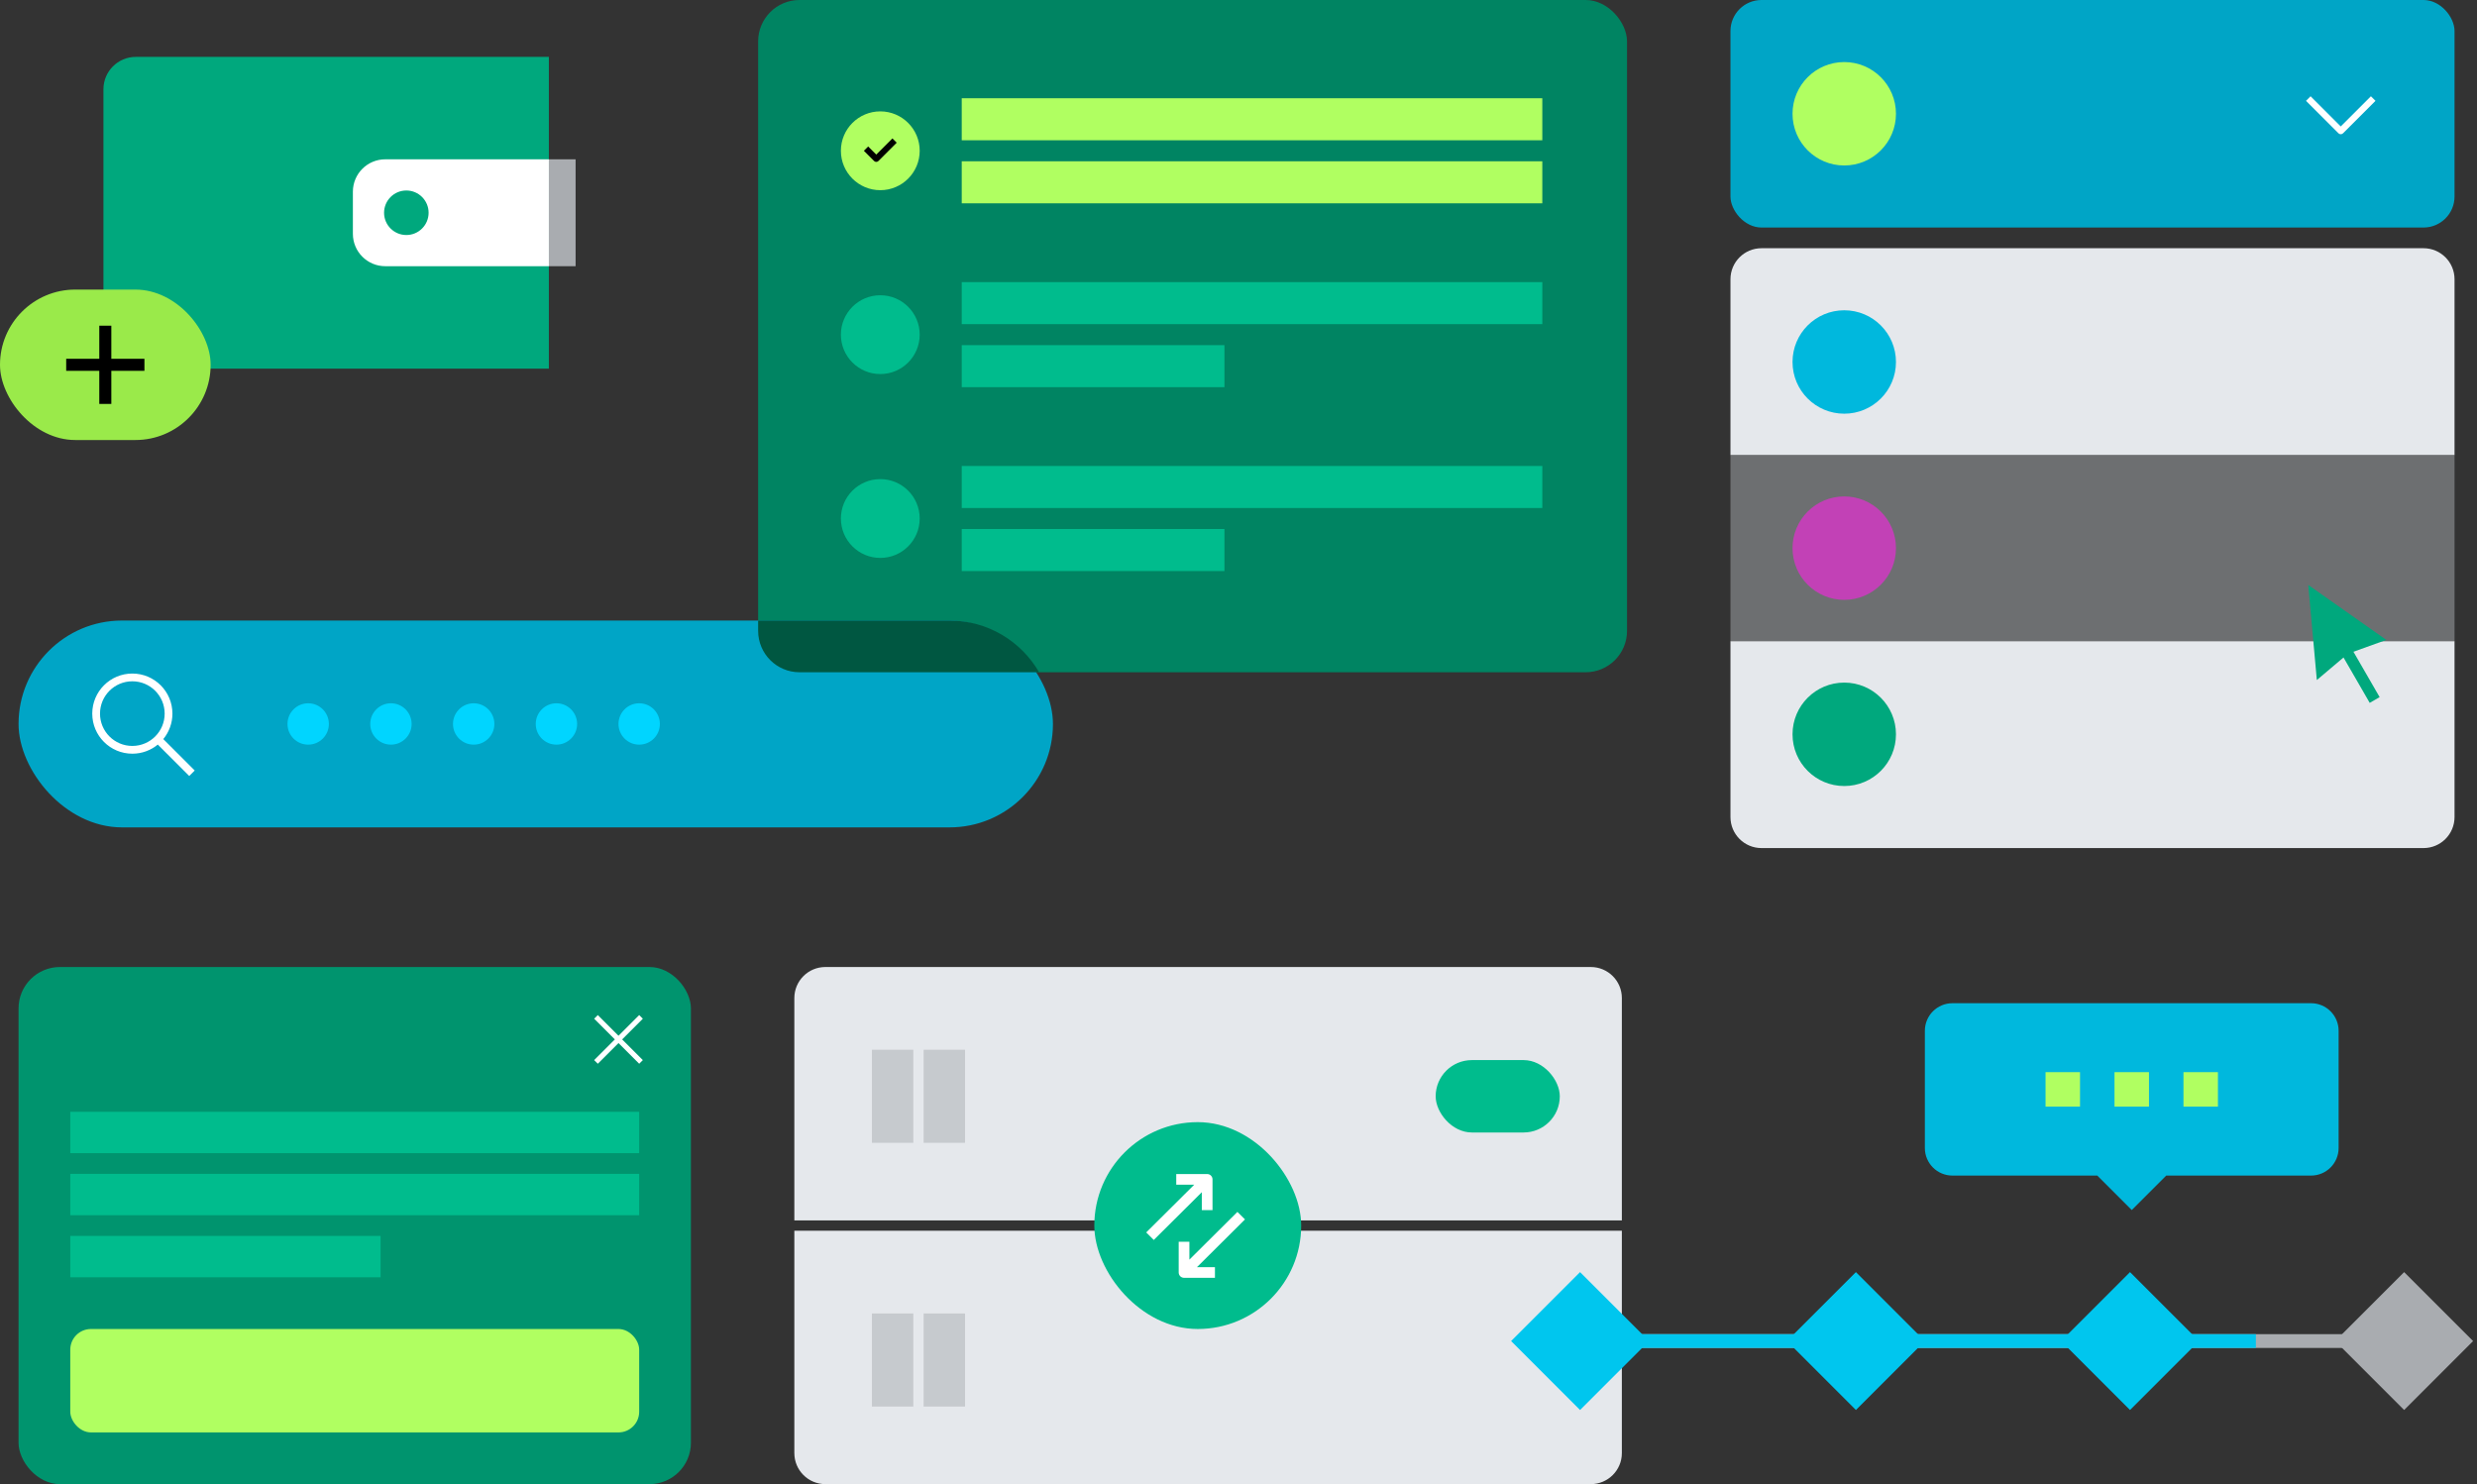 <svg width="534" height="320" viewBox="0 0 534 320" fill="none" xmlns="http://www.w3.org/2000/svg">
<rect x="0" y="0" width="534" height="320" fill="#333333" stroke="none"/>
<rect x="4" y="208.502" width="144.948" height="111.498" rx="8.92" fill="#00946E"/>
<path fill-rule="evenodd" clip-rule="evenodd" d="M128.878 218.863L133.338 223.323L137.798 218.863L138.586 219.652L134.126 224.112L138.586 228.572L137.798 229.36L133.338 224.9L128.878 229.36L128.09 228.572L132.55 224.112L128.09 219.652L128.878 218.863Z" fill="white"/>
<rect x="15.15" y="286.551" width="122.648" height="22.3" rx="4.46" fill="#B0FF61"/>
<rect x="15.15" y="239.721" width="122.648" height="8.92" fill="#00BC8D"/>
<rect x="15.15" y="253.101" width="122.648" height="8.92" fill="#00BC8D"/>
<rect x="15.15" y="266.481" width="66.899" height="8.92" fill="#00BC8D"/>
<rect x="373.059" width="156.098" height="49.059" rx="6.69" fill="#00A5C6"/>
<ellipse cx="397.589" cy="24.53" rx="11.15" ry="11.15" fill="#B0FF61"/>
<path fill-rule="evenodd" clip-rule="evenodd" d="M498.123 20.757L504.627 27.261L511.131 20.757L512.117 21.742L505.12 28.739C504.848 29.011 504.406 29.011 504.134 28.739L497.137 21.742L498.123 20.757Z" fill="white"/>
<path d="M373.059 60.209C373.059 56.514 376.054 53.519 379.749 53.519H522.467C526.162 53.519 529.157 56.514 529.157 60.209V98.118H373.059V60.209Z" fill="#E5E8EC"/>
<ellipse cx="397.589" cy="78.049" rx="11.15" ry="11.15" fill="#00B8DD"/>
<rect width="156.098" height="40.139" transform="translate(373.059 98.118)" fill="#A9ACB0" fill-opacity="0.5"/>
<ellipse cx="397.589" cy="118.188" rx="11.15" ry="11.15" fill="#C241B6"/>
<path d="M373.059 138.258H529.157V176.167C529.157 179.862 526.162 182.857 522.467 182.857H379.749C376.054 182.857 373.059 179.862 373.059 176.167V138.258Z" fill="#E5E8EC"/>
<ellipse cx="397.589" cy="158.328" rx="11.15" ry="11.15" fill="#00A87D"/>
<path d="M497.624 126.128L514.453 137.976L506.183 140.953L499.47 146.626L497.624 126.128Z" fill="#00A87D"/>
<rect x="500.91" y="134.294" width="2.471" height="19.921" transform="rotate(-30 500.91 134.294)" fill="#00A87D"/>
<path d="M22.3 19.247C22.3 15.391 25.426 12.265 29.282 12.265H118.326V79.484H29.282C25.426 79.484 22.3 76.358 22.3 72.502V19.247Z" fill="#00A87D"/>
<rect x="118.328" y="34.35" width="5.762" height="23.046" fill="#A9ACB0"/>
<path d="M118.328 34.35V57.397H83.058C79.202 57.397 76.076 54.271 76.076 50.415V41.332C76.076 37.476 79.202 34.35 83.058 34.35H118.328Z" fill="white"/>
<circle cx="87.599" cy="45.874" r="4.801" fill="#00A87D"/>
<rect y="62.439" width="45.41" height="32.436" rx="16.218" fill="#9AEA4A"/>
<path fill-rule="evenodd" clip-rule="evenodd" d="M24.001 77.36V70.224L21.406 70.224L21.406 77.36H14.27V79.954H21.406L21.406 87.091H24.001V79.954H31.137V77.36H24.001Z" fill="black"/>
<rect x="163.443" width="187.317" height="144.948" rx="8.92" fill="#008462"/>
<rect x="207.334" y="21.185" width="125.161" height="9.061" fill="#B0FF61"/>
<rect x="207.334" y="34.777" width="125.161" height="9.061" fill="#B0FF61"/>
<ellipse cx="189.777" cy="32.511" rx="8.495" ry="8.495" fill="#B0FF61"/>
<path fill-rule="evenodd" clip-rule="evenodd" d="M193.315 30.769L189.368 34.716C189.113 34.971 188.699 34.971 188.444 34.716L186.239 32.512L187.163 31.587L188.906 33.33L192.391 29.845L193.315 30.769Z" fill="black"/>
<ellipse cx="189.777" cy="72.156" rx="8.495" ry="8.495" fill="#00BC8D"/>
<rect x="207.335" y="60.829" width="125.161" height="9.061" fill="#00BC8D"/>
<rect x="207.335" y="74.421" width="56.634" height="9.061" fill="#00BC8D"/>
<ellipse cx="189.777" cy="111.799" rx="8.495" ry="8.495" fill="#00BC8D"/>
<rect x="207.335" y="100.473" width="125.161" height="9.061" fill="#00BC8D"/>
<rect x="207.335" y="114.065" width="56.634" height="9.061" fill="#00BC8D"/>
<rect x="4" y="133.798" width="222.997" height="44.599" rx="22.3" fill="#00A5C6"/>
<path fill-rule="evenodd" clip-rule="evenodd" d="M28.529 146.899C24.681 146.899 21.561 150.019 21.561 153.868C21.561 157.716 24.681 160.836 28.529 160.836C32.378 160.836 35.498 157.716 35.498 153.868C35.498 150.019 32.378 146.899 28.529 146.899ZM19.888 153.868C19.888 149.095 23.757 145.226 28.529 145.226C33.302 145.226 37.171 149.095 37.171 153.868C37.171 155.953 36.432 157.865 35.203 159.358L41.977 166.132L40.794 167.315L34.02 160.541C32.527 161.77 30.615 162.509 28.529 162.509C23.757 162.509 19.888 158.64 19.888 153.868Z" fill="white"/>
<circle cx="66.439" cy="156.098" r="4.46" fill="#00D5FF"/>
<circle cx="84.279" cy="156.098" r="4.46" fill="#00D5FF"/>
<circle cx="102.118" cy="156.098" r="4.46" fill="#00D5FF"/>
<circle cx="119.958" cy="156.098" r="4.46" fill="#00D5FF"/>
<circle cx="137.798" cy="156.098" r="4.46" fill="#00D5FF"/>
<path d="M171.247 265.366H349.645V313.31C349.645 317.005 346.649 320 342.955 320H177.937C174.242 320 171.247 317.005 171.247 313.31V265.366Z" fill="#E5E8EC"/>
<path d="M171.247 215.192C171.247 211.497 174.242 208.502 177.937 208.502H342.955C346.649 208.502 349.645 211.497 349.645 215.192V263.136H171.247V215.192Z" fill="#E5E8EC"/>
<rect x="235.916" y="241.951" width="44.599" height="44.599" rx="22.3" fill="#00BC8D"/>
<path fill-rule="evenodd" clip-rule="evenodd" d="M261.922 275.515H255.259C254.622 275.515 254.106 275.002 254.106 274.368L254.106 267.742H256.413V271.599L266.767 261.301L268.398 262.924L258.044 273.221H261.922V275.515Z" fill="white"/>
<path fill-rule="evenodd" clip-rule="evenodd" d="M261.397 260.913V254.286C261.397 253.653 260.88 253.139 260.243 253.139L253.58 253.139V255.434L257.459 255.434L247.104 265.731L248.736 267.353L259.09 257.056V260.913H261.397Z" fill="white"/>
<rect x="309.505" y="228.571" width="26.76" height="15.61" rx="7.805" fill="#00BC8D"/>
<path fill-rule="evenodd" clip-rule="evenodd" d="M196.892 226.341H187.972V246.411H196.892V226.341ZM208.042 226.341H199.122V246.411H208.042V226.341Z" fill="#A9ACB0" fill-opacity="0.5"/>
<path fill-rule="evenodd" clip-rule="evenodd" d="M196.892 283.206H187.972V303.275H196.892V283.206ZM208.042 283.206H199.122V303.275H208.042V283.206Z" fill="#A9ACB0" fill-opacity="0.5"/>
<path fill-rule="evenodd" clip-rule="evenodd" d="M224.013 144.948H172.362C167.436 144.948 163.443 140.954 163.443 136.028V133.798H204.697C212.951 133.798 220.158 138.282 224.013 144.948Z" fill="#005741"/>
<rect x="346.584" y="287.665" width="166.504" height="2.973" fill="#A9ACB0"/>
<rect x="346.584" y="287.665" width="139.744" height="2.973" fill="#00C6EE"/>
<path d="M340.636 274.286L355.503 289.152L340.636 304.019L325.77 289.152L340.636 274.286Z" fill="#00C6EE"/>
<path d="M400.103 274.286L414.969 289.152L400.103 304.019L385.236 289.152L400.103 274.286Z" fill="#00C6EE"/>
<path d="M459.197 274.286L474.063 289.152L459.197 304.019L444.33 289.152L459.197 274.286Z" fill="#00C6EE"/>
<path d="M518.291 274.286L533.157 289.152L518.291 304.019L503.424 289.152L518.291 274.286Z" fill="#A9ACB0"/>
<path fill-rule="evenodd" clip-rule="evenodd" d="M420.915 216.307C417.631 216.307 414.969 218.969 414.969 222.253V247.526C414.969 250.81 417.631 253.473 420.915 253.473H452.135L459.568 260.906L467.001 253.473H498.221C501.505 253.473 504.167 250.81 504.167 247.526V222.253C504.167 218.969 501.505 216.307 498.221 216.307H420.915Z" fill="#00B8DD"/>
<path fill-rule="evenodd" clip-rule="evenodd" d="M455.852 231.173H463.285V238.607H455.852V231.173ZM440.986 231.173H448.419V238.607H440.986V231.173ZM478.152 231.173H470.719V238.607H478.152V231.173Z" fill="#B0FF61"/>
</svg>
